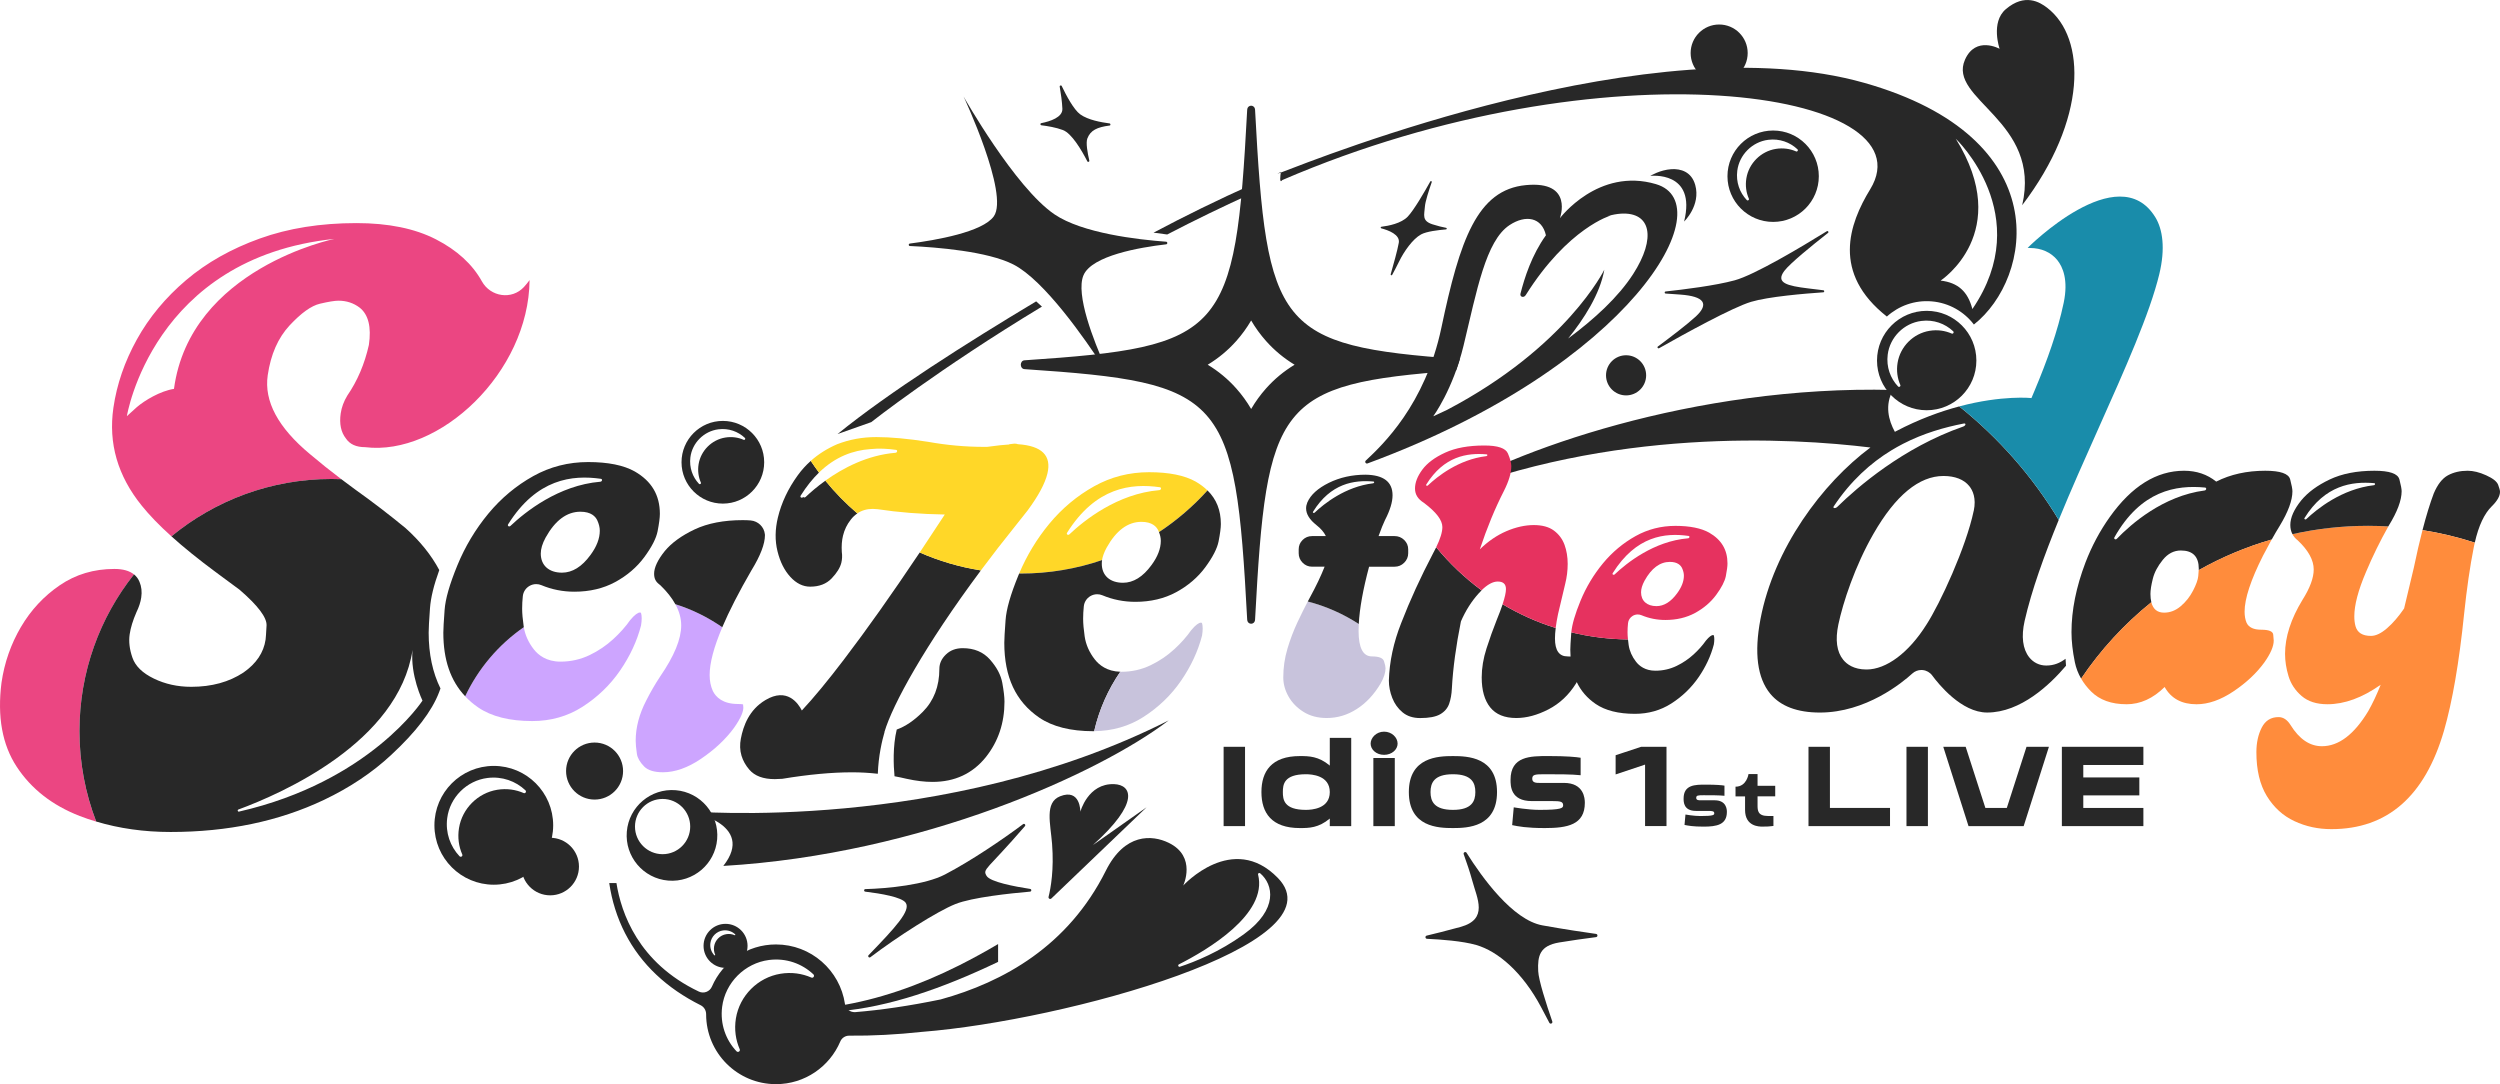 <svg width="505" height="219" viewBox="0 0 505 219" fill="none" xmlns="http://www.w3.org/2000/svg">
<g clip-path="url(#clip0_23_1891)">
<path d="M417.247 133.071C416.103 133.922 414.9 134.438 413.335 134.438C411.974 134.438 410.757 133.85 409.907 132.782C408.582 131.117 408.261 128.565 408.98 125.402C410.373 119.285 412.883 112.308 415.863 105.023C410.563 96.24 403.742 88.481 395.768 82.096C391.969 83.105 387.636 84.671 383.009 87.1C382.928 87.141 382.847 87.191 382.765 87.232C381.467 84.874 380.694 81.843 382.381 78.77C342.299 77.78 305.094 91.118 290.286 100.58C325.424 86.336 361.747 88.431 377.826 90.394C368.07 97.647 358.337 110.783 355.619 125.036C354.312 131.89 354.977 136.972 357.6 140.144C359.681 142.659 363.05 143.935 367.614 143.935C376.926 143.935 384.262 137.899 386.288 136.049C386.791 135.587 387.446 135.338 388.12 135.338C388.211 135.338 388.301 135.338 388.387 135.352C389.156 135.429 389.852 135.827 390.309 136.447C391.598 138.202 396.207 143.931 401.404 143.931C408.206 143.931 414.149 138.243 417.333 134.479L417.238 133.062L417.247 133.071ZM370.409 102.29C373.86 97.109 377.89 93.512 382.06 90.969C382.842 90.494 383.625 90.055 384.416 89.648C388.595 87.499 392.824 86.304 396.673 85.553C397.202 85.449 397.103 85.978 396.56 86.168C384.402 90.399 375.144 98.457 371.128 102.394C370.748 102.765 370.155 102.674 370.413 102.29H370.409ZM398.69 103.186C397.143 110.557 391.892 121.945 389.12 126.207C385.56 131.863 381.042 135.239 377.03 135.239C374.457 135.239 373.05 134.166 372.322 133.266C371.019 131.66 370.694 129.266 371.349 126.144C372.263 121.787 374.674 114.366 378.464 107.787C382.905 100.064 387.659 96.15 392.584 96.15C394.909 96.15 396.705 96.851 397.786 98.181C398.5 99.059 399.233 100.638 398.699 103.186H398.69Z" fill="#282828"/>
<path d="M146.016 85.024C141.403 85.024 137.667 88.766 137.667 93.376C137.667 97.987 141.407 101.729 146.016 101.729C150.625 101.729 154.365 97.987 154.365 93.376C154.365 88.766 150.625 85.024 146.016 85.024ZM150.213 88.843C149.101 88.354 147.83 88.164 146.495 88.385C143.764 88.833 141.566 91.032 141.118 93.765C140.901 95.1 141.091 96.372 141.579 97.485C141.683 97.725 141.371 97.919 141.19 97.729C139.906 96.367 139.2 94.453 139.458 92.381C139.824 89.458 142.194 87.091 145.116 86.72C147.187 86.458 149.101 87.168 150.462 88.453C150.652 88.634 150.462 88.947 150.218 88.843H150.213Z" fill="#282828"/>
<path d="M358.174 26.365C353.077 26.365 348.948 30.497 348.948 35.596C348.948 40.695 353.077 44.826 358.174 44.826C363.272 44.826 367.401 40.695 367.401 35.596C367.401 30.497 363.272 26.365 358.174 26.365ZM362.815 30.587C361.585 30.049 360.178 29.84 358.704 30.08C355.682 30.573 353.254 33.003 352.765 36.026C352.525 37.501 352.733 38.908 353.272 40.134C353.389 40.401 353.041 40.618 352.842 40.406C351.422 38.899 350.639 36.79 350.929 34.496C351.336 31.266 353.95 28.65 357.179 28.243C359.468 27.954 361.58 28.736 363.086 30.157C363.299 30.356 363.082 30.705 362.815 30.587Z" fill="#282828"/>
<path d="M111.14 180.857C114.35 180.857 116.952 178.254 116.952 175.042C116.952 171.831 114.35 169.228 111.14 169.228C107.93 169.228 105.328 171.831 105.328 175.042C105.328 178.254 107.93 180.857 111.14 180.857Z" fill="#282828"/>
<path d="M99.747 154.713C93.121 154.713 87.753 160.084 87.753 166.713C87.753 173.341 93.121 178.712 99.747 178.712C106.373 178.712 111.742 173.341 111.742 166.713C111.742 160.084 106.373 154.713 99.747 154.713ZM105.781 160.197C104.184 159.496 102.357 159.224 100.439 159.536C96.513 160.179 93.356 163.337 92.719 167.265C92.407 169.183 92.678 171.007 93.379 172.604C93.528 172.948 93.081 173.233 92.818 172.957C90.973 170.997 89.955 168.256 90.335 165.278C90.864 161.079 94.261 157.681 98.458 157.152C101.434 156.776 104.18 157.794 106.133 159.636C106.409 159.894 106.129 160.346 105.781 160.197Z" fill="#282828"/>
<path d="M146.559 186.617C144.103 186.617 142.117 188.608 142.117 191.064C142.117 193.521 144.107 195.512 146.559 195.512C149.01 195.512 151.005 193.521 151.005 191.064C151.005 188.608 149.015 186.617 146.559 186.617ZM148.391 188.911C147.884 188.689 147.305 188.603 146.699 188.703C145.455 188.906 144.456 189.906 144.252 191.15C144.153 191.757 144.239 192.336 144.46 192.843C144.51 192.951 144.365 193.042 144.284 192.956C143.7 192.336 143.379 191.467 143.497 190.522C143.664 189.191 144.741 188.114 146.07 187.947C147.011 187.829 147.884 188.151 148.504 188.734C148.59 188.816 148.504 188.96 148.391 188.911Z" fill="#282828"/>
<path d="M201.62 190.698C199.024 192.236 196.396 193.666 193.814 194.974C185.388 199.204 177.242 201.933 169.372 203.191L169.422 204.281C179.567 203.417 190.327 199.698 201.616 194.3V190.698H201.62Z" fill="#282828"/>
<path d="M403.928 9.864C403.928 9.864 399.102 7.167 396.931 12.049C393.349 20.108 412.453 24.384 408.482 41.451C421.648 24.166 421.481 7.665 413.516 1.561C412.037 0.425 409.02 -1.43 405.162 1.864C402.064 4.511 403.923 9.864 403.923 9.864H403.928Z" fill="#282828"/>
<path d="M231.611 163.07L220.747 170.717C230.404 162.061 228.567 158.523 225.058 158.396C219.752 158.202 218.233 163.962 218.233 163.962C218.233 163.962 218.282 159.202 214.139 160.849C210.964 162.111 212.204 166.378 212.52 170.477C212.923 175.662 212.258 179.373 211.81 181.164C211.729 181.499 212.131 181.73 212.38 181.49L231.611 163.07Z" fill="#282828"/>
<path d="M258.129 177.346C248.979 167.939 239.011 178.879 239.011 178.879C239.011 178.879 241.797 173.043 236.093 170.255C232.706 168.599 227.183 168.274 223.375 175.893C215.777 191.096 202.728 198.372 190.024 201.883C183.687 203.195 177.957 204.023 172.782 204.449C171.76 204.53 170.833 203.824 170.684 202.811C169.68 196.005 163.827 190.779 156.744 190.779C150.946 190.779 145.975 194.286 143.809 199.29C143.37 200.308 142.172 200.779 141.172 200.299C128.915 194.476 125.469 184.377 124.523 178.373H123.063C123.596 181.974 124.655 185.368 126.265 188.513C129.494 194.815 134.718 199.648 141.529 203.055C142.221 203.399 142.638 204.1 142.638 204.874V204.887C142.638 212.679 148.951 219 156.744 219C162.583 219 167.59 215.448 169.734 210.389C170.042 209.656 170.756 209.195 171.548 209.204C176.224 209.249 181.15 208.987 186.283 208.435C215.139 206.159 271.168 190.752 258.129 177.346ZM163.89 197.467C162.027 196.648 159.897 196.331 157.658 196.698C153.081 197.444 149.399 201.127 148.653 205.711C148.291 207.946 148.608 210.077 149.422 211.941C149.598 212.344 149.074 212.674 148.77 212.353C146.622 210.068 145.433 206.869 145.871 203.394C146.486 198.499 150.453 194.535 155.347 193.915C158.82 193.476 162.018 194.662 164.302 196.815C164.623 197.119 164.293 197.643 163.89 197.467ZM251.249 188.73C246.32 192.291 241.381 194.282 238.341 195.282C238.034 195.381 237.857 194.947 238.142 194.802C243.859 191.906 256.148 184.658 254.131 176.667C254.067 176.418 254.357 176.237 254.551 176.4C257.211 178.653 258.273 183.658 251.249 188.725V188.73Z" fill="#282828"/>
<path d="M210.354 25.302C210.109 25.27 210.091 24.922 210.336 24.877C212.14 24.515 214.669 23.696 214.601 21.977C214.542 20.515 214.284 18.782 214.062 17.511C214.017 17.262 214.361 17.149 214.47 17.379C215.361 19.248 216.894 22.153 218.214 23.103C219.807 24.248 222.443 24.705 224.126 24.931C224.361 24.963 224.384 25.325 224.148 25.356C221.598 25.691 220.29 26.32 219.653 27.949C219.304 28.836 219.68 30.858 220.042 32.438C220.101 32.686 219.757 32.813 219.639 32.587C218.49 30.347 216.5 26.94 214.7 26.266C213.321 25.745 211.611 25.46 210.349 25.307L210.354 25.302Z" fill="#282828"/>
<path d="M183.809 49.699C183.502 49.686 183.483 49.238 183.791 49.197C189.047 48.518 198.504 46.876 200.752 43.695C203.904 39.229 194.646 19.506 194.646 19.506C194.646 19.506 204.99 37.849 213.004 43.297C218.608 47.107 229.793 48.401 235.551 48.826C235.872 48.849 235.881 49.319 235.56 49.355C230.205 49.975 220.58 51.631 218.87 55.59C217.201 59.464 221.01 69.015 223.153 73.82C223.257 74.051 222.932 74.228 222.792 74.015C219.264 68.612 210.946 56.599 204.7 53.423C199.472 50.758 189.236 49.944 183.809 49.695V49.699Z" fill="#282828"/>
<path d="M235.772 47.369C241.308 44.496 247.116 41.663 253.122 38.958L253.027 37.22C249.576 38.768 246.148 40.369 242.755 42.03C239.481 43.632 236.234 45.292 233.013 46.998C233.9 47.129 234.818 47.251 235.768 47.365L235.772 47.369Z" fill="#282828"/>
<path d="M209.304 60.875C195.487 69.156 179.612 79.2 169.187 87.675L175.989 85.272C175.989 85.272 189.485 74.612 210.471 61.934C210.082 61.568 209.693 61.215 209.304 60.875Z" fill="#282828"/>
<path d="M279.02 46.12C278.848 46.075 278.866 45.826 279.042 45.803C280.485 45.627 283.063 45.129 284.366 43.754C285.619 42.433 287.686 38.872 288.92 36.659C289.015 36.487 289.278 36.605 289.214 36.79C288.631 38.46 287.898 40.731 287.83 41.736C287.717 43.419 287.156 44.591 289.35 45.31C290.377 45.645 291.358 45.876 292.113 46.021C292.299 46.057 292.285 46.324 292.095 46.342C290.544 46.469 288.151 46.749 287.052 47.355C285.352 48.288 283.601 50.803 282.615 52.83C282.127 53.83 281.611 54.799 281.218 55.523C281.123 55.694 280.865 55.59 280.919 55.4C281.44 53.59 282.317 50.437 282.557 49.043C282.842 47.383 280.449 46.5 279.02 46.125V46.12Z" fill="#282828"/>
<path d="M335.121 70.341C334.895 70.468 334.687 70.146 334.895 69.993C337.419 68.119 340.906 65.463 342.566 63.92C345.325 61.35 344.212 59.862 339.472 59.509C338.224 59.414 337.238 59.346 336.456 59.296C336.202 59.278 336.193 58.907 336.447 58.88C340.069 58.486 346.478 57.694 350.4 56.627C354.42 55.536 363.814 49.925 369.025 46.704C369.251 46.564 369.472 46.88 369.264 47.043C366.049 49.568 361.557 53.219 360.427 54.731C358.618 57.147 361.006 57.74 365.266 58.26C366.555 58.418 367.55 58.536 368.315 58.631C368.568 58.663 368.559 59.029 368.306 59.047C364.57 59.305 357.225 59.916 353.719 60.97C349.961 62.102 340.354 67.386 335.126 70.346L335.121 70.341Z" fill="#282828"/>
<path d="M296.252 172.269C296.044 171.934 295.533 172.187 295.668 172.558C296.27 174.228 296.944 176.21 297.392 177.87C298.373 181.522 300.716 185.685 294.99 187.25C292.127 188.033 289.802 188.612 288.197 188.992C287.826 189.078 287.876 189.621 288.256 189.639C291.019 189.766 295.406 190.083 298.197 190.888C302.53 192.132 307.573 196.363 311.349 203.535L312.964 206.598C313.154 206.955 313.697 206.724 313.565 206.34C312.331 202.77 310.807 198.023 310.716 196.173C310.567 193.046 311.051 191.046 314.936 190.381C317.224 189.992 320.277 189.576 322.399 189.3C322.779 189.25 322.779 188.703 322.399 188.648C320.024 188.318 316.153 187.743 311.598 186.929C305.528 185.848 299.305 177.147 296.252 172.273V172.269Z" fill="#282828"/>
<path d="M174.781 180.115C174.465 180.074 174.483 179.608 174.804 179.599C179.354 179.477 186.916 178.721 190.887 176.644C196.184 173.875 202.507 169.59 206.663 166.477C206.93 166.278 207.251 166.631 207.034 166.885C199.291 175.852 198.422 175.477 199.295 176.938C200.019 178.146 204.972 179.083 208.088 179.563C208.413 179.612 208.395 180.083 208.07 180.11C204.058 180.459 196.401 181.264 193.018 182.608C189.331 184.069 181.29 189.2 175.822 193.354C175.55 193.562 175.22 193.187 175.46 192.938C180.901 187.318 184.035 183.906 182.945 182.354C182.14 181.21 177.898 180.49 174.786 180.115H174.781Z" fill="#282828"/>
<path d="M120.105 161.514C123.284 161.514 125.862 158.935 125.862 155.754C125.862 152.573 123.284 149.994 120.105 149.994C116.925 149.994 114.347 152.573 114.347 155.754C114.347 158.935 116.925 161.514 120.105 161.514Z" fill="#282828"/>
<path d="M146.111 174.916C152.877 166.319 139.15 163.867 139.15 163.867C139.15 163.867 190.842 168.409 236.071 145.523C222.1 156.179 186.134 172.572 146.111 174.916Z" fill="#282828"/>
<path d="M347.27 16.479C350.452 16.479 353.032 13.898 353.032 10.714C353.032 7.531 350.452 4.95 347.27 4.95C344.087 4.95 341.508 7.531 341.508 10.714C341.508 13.898 344.087 16.479 347.27 16.479Z" fill="#282828"/>
<path d="M328.468 79.87C330.706 79.87 332.521 78.055 332.521 75.816C332.521 73.577 330.706 71.762 328.468 71.762C326.23 71.762 324.416 73.577 324.416 75.816C324.416 78.055 326.23 79.87 328.468 79.87Z" fill="#282828"/>
<path d="M389.192 62.789C383.652 62.789 379.156 67.282 379.156 72.83C379.156 78.377 383.647 82.87 389.192 82.87C394.737 82.87 399.228 78.377 399.228 72.83C399.228 67.282 394.737 62.789 389.192 62.789ZM394.24 67.377C392.901 66.789 391.372 66.563 389.771 66.825C386.487 67.359 383.846 70.006 383.312 73.291C383.05 74.893 383.276 76.422 383.864 77.761C383.991 78.051 383.615 78.286 383.398 78.056C381.856 76.418 381.006 74.124 381.318 71.63C381.761 68.119 384.601 65.273 388.116 64.83C390.608 64.513 392.901 65.368 394.538 66.911C394.769 67.128 394.534 67.504 394.244 67.377H394.24Z" fill="#282828"/>
<path d="M333.362 35.532C333.362 35.532 342.751 34.41 340.191 44.749C340.191 44.749 343.588 41.496 342.439 37.374C341.684 34.668 339.49 34.057 337.6 34.175C335.32 34.32 333.362 35.528 333.362 35.528V35.532Z" fill="#282828"/>
<path d="M136.504 159.622C131.466 159.202 127.038 162.948 126.618 167.989C126.197 173.029 129.942 177.459 134.98 177.88C140.019 178.3 144.447 174.554 144.867 169.513C145.288 164.473 141.543 160.043 136.504 159.622ZM133.845 172.545C130.765 172.545 128.268 170.047 128.268 166.966C128.268 163.885 130.765 161.387 133.845 161.387C136.925 161.387 139.422 163.885 139.422 166.966C139.422 170.047 136.925 172.545 133.845 172.545Z" fill="#282828"/>
<path d="M258.726 34.858C258.739 34.777 258.748 34.722 258.748 34.722C257.762 35.198 257.808 35.207 258.726 34.858Z" fill="#282828"/>
<path d="M376.564 16.732C334.126 4.724 266.338 31.985 258.726 34.858C258.644 35.383 258.382 37.225 259.029 36.37C323.896 8.407 390.015 18.23 377.785 38.225C373.471 45.279 370.011 55.179 381.146 63.943C383.52 61.789 386.745 60.59 390.192 60.875C393.706 61.169 396.741 62.952 398.726 65.554C410.581 56.228 415.778 27.827 376.564 16.732ZM398.419 62.432L398.41 62.387C397.496 58.907 395.542 57.093 392.005 56.681C392.005 56.681 406.872 46.953 395.058 28.017C395.058 28.017 411.372 43.446 398.419 62.432Z" fill="#282828"/>
<path d="M334.524 37.198C322.842 33.741 315.099 44.084 315.099 44.084C315.099 44.084 317.962 36.465 308.228 37.392C298.369 38.329 294.891 48.469 291.155 66.219C287.876 81.802 279.232 89.906 275.89 93.037C275.614 93.295 275.895 93.743 276.247 93.612C329.708 73.888 348.088 41.215 334.524 37.202V37.198ZM329.879 55.387C326.908 60.002 322.073 64.436 316.763 68.382C319.893 64.5 323.208 59.414 324.072 54.482C324.072 54.482 316.465 70.115 292.294 82.802C290.549 83.635 289.513 84.092 289.513 84.092C289.513 84.092 293.484 78.712 295.632 69.839C298.323 58.708 300.11 48.65 304.931 45.469C308.197 43.315 311.467 43.894 312.276 47.528C309.409 51.509 307.939 56.156 307.138 59.314C306.967 59.989 307.808 60.233 308.192 59.617C316.777 45.962 325.406 43.519 325.406 43.519L324.719 43.663C325.687 43.378 326.609 43.206 327.469 43.157C333.452 42.817 334.624 48.016 329.884 55.382L329.879 55.387Z" fill="#282828"/>
<path d="M294.891 72.531C257.975 69.87 255.867 66.233 253.524 22.189C253.493 21.628 253.113 21.348 252.728 21.348C252.344 21.348 251.964 21.628 251.932 22.189C249.513 67.626 247.351 70.061 206.953 72.78C205.953 72.848 205.953 74.499 206.953 74.567C247.351 77.286 249.517 79.721 251.932 125.158C251.964 125.719 252.344 125.999 252.728 125.999C253.113 125.999 253.493 125.719 253.524 125.158C255.854 81.431 257.948 77.531 294.113 74.875C294.379 74.133 294.642 73.35 294.891 72.526V72.531ZM255.736 78.472C254.601 79.748 253.606 81.123 252.733 82.612C251.86 81.123 250.865 79.748 249.73 78.472C248.029 76.558 246.111 74.983 243.959 73.676C246.111 72.368 248.029 70.793 249.73 68.879C250.865 67.603 251.86 66.228 252.733 64.739C253.606 66.228 254.601 67.603 255.736 68.879C257.437 70.793 259.354 72.368 261.507 73.676C259.354 74.983 257.437 76.558 255.736 78.472Z" fill="#282828"/>
<path d="M251.498 166.875H247.17V150.853H251.498V166.875Z" fill="#282828"/>
<path d="M272.946 166.875H268.617V165.346C266.351 167.246 264.415 167.269 262.57 167.269C256.849 167.269 254.809 164.188 254.809 159.998C254.809 155.808 256.849 152.727 262.57 152.727C264.411 152.727 266.351 152.749 268.617 154.65V149.053H272.946V166.875ZM263.791 156.396C259.314 156.396 259.137 158.518 259.137 159.998C259.137 161.477 259.309 163.595 263.791 163.595C264.958 163.595 268.617 163.373 268.617 159.998C268.617 156.622 264.958 156.396 263.791 156.396Z" fill="#282828"/>
<path d="M282.317 150.211C282.317 151.392 281.173 152.478 279.581 152.478C277.989 152.478 276.867 151.392 276.867 150.211C276.867 149.03 278.011 147.795 279.581 147.795C281.15 147.795 282.317 148.976 282.317 150.211ZM281.747 166.875H277.419V153.12H281.747V166.875Z" fill="#282828"/>
<path d="M293.493 167.269C290.53 167.269 284.587 167.07 284.587 159.998C284.587 152.926 290.535 152.727 293.493 152.727C296.451 152.727 302.398 152.921 302.398 159.998C302.398 167.074 296.451 167.269 293.493 167.269ZM293.493 156.396C289.662 156.396 288.966 158.17 288.966 159.998C288.966 161.826 289.662 163.595 293.493 163.595C297.324 163.595 298.02 161.821 298.02 159.998C298.02 158.174 297.324 156.396 293.493 156.396Z" fill="#282828"/>
<path d="M319.287 156.595C317.568 156.396 314.511 156.396 312.123 156.396C310.033 156.396 309.513 156.446 309.513 157.333C309.513 158.147 310.408 158.147 310.956 158.147H315.908C319.988 158.147 320.137 161.328 320.137 162.165C320.137 166.627 316.605 167.269 312.05 167.269C308.369 167.269 306.65 166.925 305.456 166.676L305.777 163.079C305.777 163.079 308.64 163.595 311.001 163.595C315.429 163.595 315.754 163.224 315.754 162.681C315.754 161.916 315.207 161.817 313.538 161.817H309.409C305.13 161.817 305.13 158.713 305.13 157.527C305.13 152.722 309.16 152.722 312.742 152.722C316.523 152.722 318.441 152.917 319.287 153.066V156.591V156.595Z" fill="#282828"/>
<path d="M348.342 160.749C347.342 160.636 345.556 160.636 344.163 160.636C342.946 160.636 342.638 160.663 342.638 161.183C342.638 161.658 343.158 161.658 343.48 161.658H346.365C348.744 161.658 348.83 163.514 348.83 164.002C348.83 166.604 346.772 166.98 344.117 166.98C341.969 166.98 340.969 166.776 340.273 166.636L340.463 164.536C340.463 164.536 342.132 164.839 343.511 164.839C346.094 164.839 346.279 164.622 346.279 164.305C346.279 163.862 345.963 163.803 344.99 163.803H342.584C340.087 163.803 340.087 161.993 340.087 161.301C340.087 158.496 342.439 158.496 344.524 158.496C346.727 158.496 347.849 158.609 348.342 158.699V160.754V160.749Z" fill="#282828"/>
<path d="M358.595 158.722V160.862H355.026V162.645C355.026 163.708 355.054 164.83 357.143 164.83H358.233V166.844C357.333 166.957 356.985 166.975 356.012 166.975C355.375 166.975 352.503 166.975 352.503 163.613V160.867H350.576V158.912C352.851 158.912 353.199 156.356 353.199 156.356H355.026V158.726H358.595V158.722Z" fill="#282828"/>
<path d="M369.644 163.201H381.784V166.875H365.316V150.853H369.644V163.206V163.201Z" fill="#282828"/>
<path d="M389.436 166.875H385.108V150.853H389.436V166.875Z" fill="#282828"/>
<path d="M397.641 166.875L392.539 150.853H397.066L401.047 163.206H405.375L409.355 150.853H413.882L408.781 166.875H397.636H397.641Z" fill="#282828"/>
<path d="M432.964 163.201V166.875H416.497V150.853H432.964V154.528H420.825V157.043H432.146V160.668H420.825V163.206H432.964V163.201Z" fill="#282828"/>
<path d="M331.53 150.849C329.698 151.446 328.039 151.998 326.356 152.555V156.437L332.304 154.446V166.871H336.632V150.849H331.53Z" fill="#282828"/>
<path d="M68.951 96.801C66.721 95.109 64.605 93.421 62.61 91.729C56.16 86.358 53.316 81.046 54.08 75.798C54.69 71.594 56.169 68.242 58.503 65.73C60.842 63.224 62.877 61.762 64.609 61.355C66.341 60.948 67.594 60.74 68.372 60.74C69.987 60.74 71.412 61.206 72.651 62.142C74.419 63.545 75.043 66.052 74.514 69.671C73.655 73.522 72.198 76.938 70.154 79.911C69.444 81.083 69.005 82.277 68.824 83.499C68.517 85.603 68.87 87.295 69.878 88.576C70.665 89.743 71.954 90.327 73.745 90.327C88.748 92.182 106.798 75.277 106.975 56.581C106.595 57.102 106.219 57.559 105.849 57.961C103.406 60.631 99.091 59.989 97.337 56.826C97.332 56.817 97.327 56.808 97.318 56.794C95.401 53.351 92.312 50.532 88.06 48.346C83.804 46.161 78.454 45.066 71.999 45.066C64.767 45.066 58.268 46.102 52.497 48.175C46.726 50.247 41.76 53.048 37.599 56.577C33.438 60.111 30.122 64.106 27.648 68.572C25.174 73.038 23.596 77.63 22.908 82.359C21.863 89.539 23.772 96.132 28.634 102.145C30.168 104.059 32.167 106.127 34.627 108.344C43.419 101.104 54.677 96.761 66.952 96.761C67.621 96.761 68.286 96.779 68.947 96.801H68.951ZM35.143 78.553C32.388 78.979 29.213 80.883 27.626 82.254L25.627 84.064C25.627 84.064 30.801 52.07 67.562 48.256C67.562 48.256 38.426 54.192 35.143 78.553Z" fill="#EB4682"/>
<path d="M27.074 116.04C26.165 115.303 24.849 114.927 23.103 114.927C18.978 114.927 15.305 116.022 12.09 118.212C8.874 120.402 6.251 123.217 4.224 126.66C2.203 130.108 0.896 133.841 0.308 137.868C-0.574 144.754 0.448 150.428 3.383 154.894C6.318 159.36 10.556 162.672 16.101 164.83C17.187 165.256 18.304 165.622 19.435 165.966C17.25 160.292 16.052 154.129 16.052 147.682C16.052 135.723 20.172 124.732 27.069 116.04H27.074Z" fill="#EB4682"/>
<path d="M86.59 127.8C86.59 126.94 86.676 125.33 86.857 122.873C87.011 120.733 87.621 118.23 88.734 115.154C87.133 112.145 84.871 109.326 81.945 106.697C78.689 104.014 75.301 101.412 71.782 98.905C70.814 98.204 69.874 97.503 68.947 96.797C68.286 96.77 67.621 96.756 66.952 96.756C54.677 96.756 43.419 101.104 34.627 108.339C37.119 110.584 40.091 112.982 43.537 115.538L48.395 119.126C52.108 122.334 53.926 124.746 53.845 126.348C53.759 127.954 53.695 128.904 53.65 129.194C53.266 131.818 51.778 134.04 49.186 135.845C46.273 137.773 42.759 138.736 38.634 138.736C35.884 138.736 33.365 138.184 31.077 137.071C28.788 135.963 27.35 134.56 26.757 132.868C26.165 131.176 25.979 129.601 26.192 128.139C26.386 126.8 26.843 125.312 27.558 123.674C28.069 122.624 28.395 121.633 28.53 120.696C28.702 119.529 28.58 118.479 28.182 117.543C27.938 116.927 27.562 116.43 27.069 116.027C20.172 124.714 16.052 135.709 16.052 147.668C16.052 154.111 17.25 160.274 19.435 165.952C24.071 167.346 29.073 168.061 34.455 168.061C45.988 168.061 56.314 165.903 65.432 161.582C70.697 159.07 75.233 156.039 79.041 152.478C84.017 147.867 87.228 143.664 88.68 139.872C88.784 139.596 88.879 139.334 88.978 139.071C87.395 135.872 86.59 132.108 86.59 127.8ZM48.286 163.948C48.015 164.011 47.897 163.618 48.155 163.523C56.993 160.265 80.471 149.939 83.334 131.289C82.836 136.393 85.342 141.524 85.342 141.524C85.342 141.524 74.727 157.894 48.286 163.943V163.948Z" fill="#282828"/>
<path d="M96.608 142.913C99.277 144.732 102.945 145.655 107.517 145.655C111.258 145.655 114.659 144.691 117.626 142.795C120.683 140.84 123.252 138.37 125.256 135.451C127.255 132.542 128.68 129.483 129.489 126.352C129.58 125.805 129.621 125.334 129.621 124.918C129.621 124.067 129.449 123.773 129.458 123.76C129.431 123.751 129.354 123.732 129.223 123.732C128.888 123.732 128.205 124.144 127.278 125.284C126.36 126.592 125.215 127.882 123.872 129.108C122.47 130.393 120.873 131.474 119.128 132.316C117.3 133.198 115.31 133.651 113.216 133.651C110.367 133.651 108.716 132.298 107.83 131.167C106.744 129.777 106.07 128.266 105.808 126.678C100.724 130.198 96.613 135.013 93.953 140.65C94.736 141.478 95.613 142.234 96.604 142.908L96.608 142.913Z" fill="#CDA5FF"/>
<path d="M133.343 136.669C132.334 138.189 131.394 139.813 130.534 141.519C129.123 144.243 128.409 146.967 128.409 149.623C128.409 150.265 128.49 151.161 128.653 152.279C128.77 153.093 129.259 153.948 130.105 154.817C130.869 155.6 132.153 155.998 133.926 155.998C136.342 155.998 138.911 155.093 141.556 153.31C144.338 151.437 146.604 149.311 148.277 147.017C149.829 144.831 150.154 143.591 150.154 142.944C150.154 142.845 150.141 142.673 150.1 142.284C149.888 142.243 149.557 142.207 149.082 142.207C145.98 142.207 144.623 140.813 144.026 139.641C144.008 139.601 143.985 139.564 143.972 139.524C143.556 138.601 143.348 137.537 143.348 136.356C143.348 133.931 144.193 130.732 145.903 126.701C143.022 124.701 139.838 123.117 136.423 122.045C137.205 123.475 137.603 124.904 137.603 126.321C137.603 129.108 136.201 132.501 133.343 136.664V136.669Z" fill="#CDA5FF"/>
<path d="M151.819 115.167C153.61 112.24 154.519 109.864 154.519 108.1C154.519 108.068 154.519 108.014 154.505 107.919C154.352 106.425 153.135 105.263 151.642 105.131C151.195 105.091 150.666 105.068 150.046 105.068C146.224 105.068 142.95 105.697 140.317 106.941C137.685 108.186 135.65 109.661 134.288 111.312C132.877 113.059 132.131 114.642 132.131 115.882C132.131 116.828 132.429 117.466 133.126 118.004C133.212 118.068 133.348 118.181 133.424 118.253C134.727 119.511 135.722 120.778 136.419 122.045C139.833 123.117 143.022 124.705 145.898 126.701C147.291 123.425 149.254 119.592 151.814 115.167H151.819Z" fill="#282828"/>
<path d="M105.812 126.678C105.803 126.619 105.79 126.56 105.781 126.502C105.577 125.085 105.473 123.891 105.473 122.954C105.473 122.135 105.518 121.285 105.609 120.425C105.699 119.57 106.188 118.805 106.93 118.371C107.355 118.117 107.834 117.991 108.313 117.991C108.671 117.991 109.028 118.058 109.367 118.203C111.457 119.081 113.696 119.524 116.016 119.524C119.105 119.524 121.882 118.868 124.261 117.579C126.672 116.271 128.653 114.574 130.154 112.534C131.656 110.493 132.556 108.738 132.832 107.321C133.139 105.751 133.293 104.566 133.293 103.806C133.293 100.009 131.629 97.2 128.223 95.236C125.984 93.974 122.818 93.335 118.811 93.335C114.804 93.335 111.113 94.286 107.735 96.163C104.284 98.082 101.226 100.634 98.648 103.751C96.043 106.905 93.931 110.425 92.384 114.212C90.81 118.054 89.969 120.99 89.811 123.203C89.639 125.524 89.553 127.072 89.553 127.8C89.553 133.28 91.004 137.515 93.967 140.65C96.626 135.013 100.742 130.194 105.821 126.678H105.812ZM119.272 112.113C117.549 114.479 115.613 115.678 113.519 115.678C110.878 115.678 109.236 114.203 109.236 111.832C109.236 110.873 109.548 109.824 110.209 108.597C112.131 105.127 114.496 103.367 117.246 103.367C119.413 103.367 120.304 104.335 120.67 105.15C120.991 105.864 121.158 106.557 121.158 107.213C121.158 108.774 120.521 110.43 119.272 112.113ZM102.637 105.914C108.413 96.706 115.586 95.892 121.385 96.72C121.746 96.77 121.647 97.276 121.271 97.308C112.814 98.01 106.07 103.435 103.117 106.231C102.841 106.493 102.443 106.231 102.642 105.914H102.637Z" fill="#282828"/>
<path d="M170.498 133.198C167.201 137.528 164.361 140.967 161.973 143.519C161.235 142.062 158.992 138.8 154.623 141.41C151.321 143.379 150.15 146.596 149.648 149.229C149.431 150.369 149.449 151.555 149.788 152.668C150.096 153.672 150.616 154.6 151.348 155.451C152.439 156.74 154.162 157.383 156.509 157.383L158.02 157.319C163.307 156.446 168.006 156.007 172.122 156.007C173.859 156.007 175.591 156.107 177.319 156.301C177.445 152.663 178.178 149.596 178.676 147.881C178.667 147.881 178.662 147.881 178.653 147.881C180.277 142.329 186.853 130.37 198.133 115.226C193.809 114.538 189.671 113.308 185.781 111.606C180.15 120.022 175.053 127.226 170.494 133.198H170.498Z" fill="#282828"/>
<path d="M166.722 97.1C165.044 98.304 163.691 99.485 162.733 100.39C162.565 100.548 162.357 100.512 162.258 100.39C162.244 100.403 162.226 100.417 162.212 100.43C161.936 100.693 161.538 100.43 161.737 100.114C162.918 98.227 164.162 96.697 165.437 95.458C164.863 94.688 164.311 93.901 163.777 93.1C162.814 93.96 161.946 94.915 161.181 95.964C159.205 98.684 157.852 101.543 157.133 104.539C156.554 106.937 156.527 109.204 157.052 111.344C157.576 113.484 158.44 115.212 159.648 116.529C160.856 117.85 162.194 118.506 163.66 118.506C165.491 118.506 166.939 117.945 168.002 116.828C169.065 115.71 169.716 114.651 169.956 113.651C170.118 112.973 170.15 112.253 170.046 111.493C169.969 110.294 170.046 109.195 170.29 108.195C170.58 106.996 171.104 105.919 171.864 104.959C172.258 104.453 172.701 104.041 173.185 103.711C170.837 101.706 168.671 99.494 166.722 97.1Z" fill="#282828"/>
<path d="M199.983 133.239C198.617 131.7 196.781 130.931 194.474 130.931C193.09 130.931 191.955 131.357 191.073 132.212C190.191 133.062 189.752 134.031 189.752 135.112C189.752 138.646 188.639 141.537 186.414 143.781C184.664 145.541 182.904 146.736 181.141 147.365C180.317 150.786 180.489 154.627 180.693 156.803C181.511 156.953 182.326 157.125 183.14 157.319C185.03 157.736 186.772 157.944 188.364 157.944C192.855 157.944 196.441 156.279 199.128 152.953C201.647 149.79 202.905 146.048 202.905 141.723C202.905 140.809 202.755 139.546 202.466 137.949C202.172 136.347 201.344 134.777 199.978 133.239H199.983Z" fill="#282828"/>
<path d="M207.59 103.1C209.766 100.145 211.095 97.666 211.575 95.666C212.452 92.028 210.467 90.051 205.618 89.729C205.433 89.652 205.198 89.612 204.913 89.612L203.909 89.729L203.832 89.788C202.927 89.829 201.444 89.987 199.386 90.268H198.775C195.03 90.268 191.267 89.928 187.482 89.25C183.402 88.612 179.919 88.29 177.029 88.29C174.139 88.29 171.624 88.77 169.114 89.729C167.079 90.612 165.301 91.738 163.773 93.1C164.306 93.901 164.858 94.688 165.433 95.458C168.789 92.195 172.389 90.969 175.795 90.72C177.599 90.535 179.354 90.639 181 90.874C181.362 90.924 181.263 91.431 180.887 91.462C175.166 91.937 170.227 94.575 166.717 97.096C168.666 99.489 170.833 101.706 173.18 103.706C174.067 103.104 175.103 102.797 176.288 102.797L177.251 102.855C181.453 103.493 185.985 103.855 190.847 103.932C189.114 106.593 187.427 109.149 185.786 111.602C189.675 113.303 193.814 114.538 198.137 115.221C200.349 112.253 202.742 109.158 205.315 105.968L207.595 103.091L207.59 103.1Z" fill="#FFD728"/>
<path d="M241.534 97.286C239.296 96.023 236.13 95.385 232.122 95.385C228.115 95.385 224.424 96.335 221.046 98.213C217.595 100.132 214.537 102.684 211.959 105.801C209.445 108.842 207.4 112.226 205.867 115.859C205.962 115.859 206.057 115.859 206.157 115.859C211.919 115.859 217.45 114.9 222.615 113.136C222.733 112.38 223.036 111.561 223.529 110.642C225.451 107.172 227.816 105.412 230.566 105.412C232.733 105.412 233.624 106.38 233.99 107.195C234.035 107.294 234.072 107.394 234.108 107.489C237.722 105.104 241.014 102.272 243.909 99.068C243.244 98.412 242.452 97.82 241.534 97.286ZM234.18 99.01C225.722 99.711 218.979 105.136 216.025 107.932C215.75 108.195 215.351 107.932 215.55 107.615C221.326 98.408 228.499 97.593 234.298 98.421C234.66 98.471 234.56 98.978 234.185 99.01H234.18Z" fill="#FFD728"/>
<path d="M221.154 133.212C220.028 131.773 219.341 130.203 219.101 128.547C218.897 127.13 218.793 125.936 218.793 124.999C218.793 124.18 218.839 123.33 218.929 122.47C219.02 121.615 219.508 120.85 220.25 120.416C220.675 120.162 221.154 120.036 221.634 120.036C221.991 120.036 222.348 120.104 222.688 120.248C224.777 121.126 227.016 121.57 229.336 121.57C232.425 121.57 235.202 120.914 237.581 119.624C239.992 118.316 241.973 116.62 243.475 114.579C244.976 112.538 245.876 110.783 246.152 109.367C246.46 107.796 246.614 106.611 246.614 105.851C246.614 103.077 245.722 100.837 243.918 99.064C241.028 102.267 237.735 105.1 234.117 107.484C234.357 108.095 234.483 108.688 234.483 109.253C234.483 110.814 233.845 112.47 232.597 114.154C230.874 116.52 228.938 117.719 226.844 117.719C224.203 117.719 222.561 116.244 222.561 113.873C222.561 113.633 222.579 113.389 222.62 113.136C217.459 114.9 211.923 115.859 206.161 115.859C206.066 115.859 205.971 115.859 205.872 115.859C205.813 115.995 205.754 116.126 205.7 116.262C204.126 120.104 203.285 123.04 203.126 125.253C202.954 127.574 202.868 129.121 202.868 129.85C202.868 136.773 205.18 141.718 209.933 144.962C212.602 146.781 216.27 147.704 220.842 147.704C220.901 147.704 220.96 147.7 221.023 147.7C222.032 143.333 223.841 139.275 226.301 135.696C223.601 135.619 222.014 134.316 221.159 133.216L221.154 133.212Z" fill="#282828"/>
<path d="M238.576 137.501C240.575 134.592 242 131.533 242.81 128.402C242.9 127.854 242.941 127.384 242.941 126.968C242.941 126.117 242.769 125.823 242.778 125.809C242.751 125.8 242.674 125.782 242.543 125.782C242.208 125.782 241.525 126.194 240.598 127.334C239.68 128.642 238.536 129.931 237.192 131.157C235.79 132.442 234.194 133.524 232.448 134.365C230.621 135.248 228.631 135.7 226.536 135.7C226.455 135.7 226.378 135.696 226.297 135.691C223.836 139.27 222.023 143.329 221.019 147.695C224.687 147.664 228.029 146.709 230.946 144.845C234.004 142.89 236.573 140.42 238.576 137.501Z" fill="#C8C3DC"/>
<path d="M260.055 131.076C259.499 132.945 259.223 134.868 259.223 136.845C259.223 138.162 259.576 139.447 260.282 140.696C260.987 141.944 262 142.981 263.316 143.804C264.633 144.628 266.193 145.039 267.993 145.039C270.155 145.039 272.177 144.437 274.063 143.225C275.949 142.017 277.554 140.302 278.884 138.076C279.549 136.895 279.879 135.863 279.879 134.985C279.879 134.682 279.775 134.207 279.567 133.565C279.359 132.918 278.549 132.596 277.134 132.596C275.334 132.596 274.434 130.881 274.434 127.447C274.434 126.999 274.447 126.524 274.474 126.04C271.345 124.013 267.88 122.461 264.171 121.502C263.47 122.837 262.783 124.217 262.109 125.655C261.29 127.397 260.607 129.207 260.051 131.072L260.055 131.076Z" fill="#C8C3DC"/>
<path d="M283.647 109.072C283.108 108.552 282.462 108.29 281.711 108.29H278.468C278.993 106.833 279.422 105.765 279.757 105.077C280.784 103.1 281.295 101.426 281.295 100.05C281.295 97.331 279.481 95.942 275.849 95.888C273.131 95.888 270.657 96.439 268.427 97.534C266.197 98.634 264.75 99.951 264.081 101.489C263.913 101.901 263.832 102.299 263.832 102.684C263.832 103.837 264.524 104.964 265.913 106.064C266.799 106.751 267.437 107.493 267.826 108.29H265.04C264.289 108.29 263.651 108.552 263.126 109.072C262.602 109.593 262.335 110.226 262.335 110.968V111.751C262.335 112.493 262.597 113.131 263.126 113.665C263.651 114.199 264.289 114.47 265.04 114.47H267.572C266.826 116.366 265.84 118.425 264.624 120.651C264.47 120.932 264.32 121.221 264.171 121.506C267.88 122.461 271.344 124.018 274.474 126.045C274.637 122.918 275.329 119.063 276.555 114.475H281.711C282.462 114.475 283.104 114.208 283.647 113.67C284.185 113.136 284.456 112.493 284.456 111.756V110.973C284.456 110.231 284.185 109.602 283.647 109.077V109.072ZM277.369 97.629C271.761 98.295 267.437 101.774 265.56 103.552C265.383 103.72 265.112 103.57 265.234 103.371C268.794 97.62 273.543 96.928 277.428 97.267C277.672 97.29 277.622 97.598 277.369 97.629Z" fill="#282828"/>
<path d="M317.387 127.904C317.265 129.587 317.202 130.709 317.202 131.239C317.202 131.714 317.22 132.175 317.252 132.623C317.062 132.61 316.858 132.596 316.636 132.596C314.945 132.596 314.104 131.388 314.104 128.972C314.104 128.357 314.153 127.651 314.253 126.859C310.467 125.674 306.876 124.058 303.529 122.067C303.231 122.972 302.837 124.017 302.34 125.221C301.616 127.035 300.933 128.949 300.282 130.967C299.63 132.985 299.305 134.945 299.305 136.84C299.305 139.451 299.879 141.469 301.028 142.895C302.177 144.324 303.932 145.039 306.288 145.039C308.369 145.039 310.535 144.456 312.797 143.288C315.053 142.121 316.903 140.383 318.346 138.076C318.405 137.976 318.455 137.881 318.504 137.782C319.355 139.573 320.626 141.039 322.331 142.202C324.266 143.523 326.93 144.193 330.25 144.193C332.964 144.193 335.433 143.496 337.586 142.121C339.807 140.705 341.67 138.908 343.122 136.791C344.574 134.678 345.605 132.456 346.193 130.185C346.257 129.786 346.288 129.447 346.288 129.144C346.288 128.529 346.162 128.311 346.171 128.307C346.153 128.298 346.094 128.284 345.999 128.284C345.759 128.284 345.262 128.583 344.588 129.411C343.923 130.361 343.091 131.293 342.118 132.185C341.101 133.117 339.938 133.904 338.676 134.515C337.347 135.157 335.904 135.483 334.389 135.483C332.322 135.483 331.123 134.501 330.481 133.678C329.667 132.632 329.165 131.492 328.988 130.293C328.93 129.891 328.884 129.52 328.853 129.167C324.913 129.121 321.082 128.624 317.41 127.732C317.405 127.787 317.396 127.845 317.392 127.9L317.387 127.904Z" fill="#282828"/>
<path d="M290.114 110.552C289.924 110.937 289.721 111.335 289.49 111.756C286.971 116.561 284.818 121.257 283.045 125.845C281.494 129.773 280.662 133.646 280.553 137.465C280.553 138.646 280.784 139.822 281.241 140.99C281.697 142.157 282.389 143.125 283.321 143.895C284.248 144.664 285.433 145.048 286.876 145.048C288.676 145.048 290.019 144.795 290.91 144.284C291.797 143.777 292.398 143.076 292.72 142.184C293.036 141.293 293.226 140.243 293.28 139.035C293.502 134.972 294.113 130.465 295.108 125.52C296.048 123.352 297.242 121.47 298.681 119.877C298.884 119.656 299.079 119.452 299.278 119.258C295.877 116.746 292.801 113.823 290.119 110.557L290.114 110.552Z" fill="#282828"/>
<path d="M328.857 125.891C328.921 125.271 329.278 124.714 329.816 124.398C330.124 124.217 330.472 124.122 330.82 124.122C331.078 124.122 331.34 124.171 331.584 124.275C333.1 124.913 334.723 125.235 336.41 125.235C338.654 125.235 340.666 124.76 342.394 123.823C344.144 122.873 345.583 121.642 346.673 120.162C347.763 118.683 348.414 117.407 348.618 116.38C348.839 115.24 348.952 114.38 348.952 113.828C348.952 111.072 347.745 109.036 345.271 107.606C343.647 106.692 341.349 106.226 338.441 106.226C335.533 106.226 332.851 106.919 330.4 108.281C327.894 109.674 325.678 111.525 323.805 113.787C321.915 116.077 320.381 118.629 319.255 121.38C318.152 124.072 317.55 126.153 317.405 127.737C321.078 128.633 324.909 129.126 328.848 129.171C328.794 128.624 328.762 128.135 328.762 127.723C328.762 127.126 328.794 126.511 328.862 125.886L328.857 125.891ZM338.776 119.85C337.528 121.565 336.121 122.438 334.601 122.438C332.684 122.438 331.494 121.371 331.494 119.647C331.494 118.95 331.72 118.19 332.2 117.298C333.593 114.778 335.311 113.502 337.31 113.502C338.88 113.502 339.531 114.208 339.793 114.796C340.029 115.317 340.146 115.819 340.146 116.294C340.146 117.43 339.68 118.629 338.776 119.85ZM325.773 115.769C330.49 108.244 336.347 107.584 341.087 108.258C341.386 108.299 341.304 108.715 340.992 108.738C334.081 109.312 328.577 113.742 326.162 116.027C325.935 116.24 325.61 116.027 325.773 115.769Z" fill="#E6325F"/>
<path d="M316.03 110.041C315.601 108.873 314.886 107.919 313.891 107.177C312.891 106.435 311.535 106.063 309.816 106.063C308.097 106.063 306.198 106.475 304.289 107.299C302.376 108.122 300.589 109.344 298.925 110.964C300.368 106.625 301.987 102.697 303.787 99.181C304.786 97.204 305.284 95.53 305.284 94.154C305.284 93.521 305.058 92.67 304.597 91.598C304.14 90.526 302.552 89.992 299.838 89.992C296.65 89.992 294.009 90.471 291.919 91.435C289.825 92.394 288.287 93.544 287.306 94.874C286.32 96.209 285.831 97.476 285.831 98.684C285.831 99.892 286.428 100.824 287.618 101.566C290.11 103.435 291.358 105.068 291.358 106.466C291.358 107.493 290.937 108.855 290.11 110.538C292.787 113.801 295.867 116.728 299.269 119.239C300.472 118.063 301.562 117.47 302.539 117.47C303.647 117.47 304.203 117.977 304.203 118.995C304.203 119.674 303.972 120.701 303.52 122.063C306.867 124.049 310.458 125.669 314.244 126.854C314.348 126.022 314.506 125.09 314.719 124.063L316.175 117.923C316.505 116.602 316.673 115.258 316.673 113.887C316.673 112.516 316.455 111.204 316.03 110.032V110.041ZM288.427 98.064C288.251 98.231 287.98 98.082 288.102 97.883C291.661 92.132 296.41 91.44 300.295 91.779C300.54 91.802 300.49 92.109 300.237 92.141C294.628 92.806 290.304 96.286 288.427 98.064Z" fill="#E6325F"/>
<path d="M436.185 55.342C437.424 50.193 436.868 46.319 435.38 43.894C427.903 31.682 409.581 50.07 409.581 50.07C409.694 50.088 409.853 50.097 410.061 50.097C412.34 50.097 414.294 50.962 415.565 52.527C416.691 53.916 417.835 56.55 416.863 61.178C415.664 66.875 413.548 72.802 410.997 78.879L410.355 80.404C410.355 80.404 410.355 80.404 410.355 80.409C410.355 80.409 404.484 79.775 395.768 82.092C403.742 88.472 410.563 96.231 415.863 105.018C418.351 98.928 421.169 92.625 423.946 86.413C429.251 74.544 434.262 63.337 436.189 55.337L436.185 55.342Z" fill="#198CAA"/>
<path d="M503.39 102.222C504.462 101.159 505 100.195 505 99.331C505 99.064 504.873 98.598 504.625 97.933C504.371 97.267 503.566 96.629 502.209 96.014C500.852 95.399 499.604 95.091 498.46 95.091C496.949 95.091 495.624 95.399 494.484 96.014C493.345 96.629 492.39 97.851 491.617 99.679C490.861 101.688 490.102 104.154 489.346 107.082C492.969 107.656 496.492 108.507 499.907 109.611C500.681 106.186 501.843 103.72 503.39 102.217V102.222Z" fill="#282828"/>
<path d="M462.612 96.838C462.309 95.675 460.631 95.091 457.582 95.091C453.86 95.091 450.554 95.824 447.673 97.285C445.864 95.824 443.697 95.091 441.182 95.091C435.615 95.091 430.617 98.2 426.189 104.416C424.176 107.24 422.535 110.317 421.259 113.642C419.382 118.597 418.441 123.28 418.441 127.705C418.441 129.533 418.668 131.551 419.12 133.764C419.36 134.94 419.789 136.044 420.391 137.085C424.321 131.257 429.111 126.054 434.57 121.656C434.452 121.176 434.389 120.619 434.389 119.977C434.389 119.212 434.547 118.19 434.868 116.909C435.185 115.629 435.859 114.357 436.881 113.095C437.903 111.832 439.12 111.199 440.531 111.199C442.946 111.199 444.154 112.43 444.154 114.891C444.154 114.959 444.154 115.059 444.145 115.172C448.758 112.574 453.697 110.484 458.885 108.982C459.464 107.941 460.002 107.018 460.504 106.217C462.214 103.394 463.069 101.068 463.069 99.236C463.069 98.806 462.919 98.005 462.616 96.842L462.612 96.838ZM445.33 99.077C436.913 100.172 430.427 105.905 427.605 108.833C427.338 109.109 426.931 108.86 427.116 108.538C432.458 99.073 439.586 97.928 445.416 98.485C445.782 98.521 445.705 99.028 445.33 99.077Z" fill="#282828"/>
<path d="M464.149 109.154C466.293 111.181 467.37 113.14 467.37 115.036C467.37 116.733 466.614 118.778 465.104 121.167C462.756 125.022 461.581 128.664 461.581 132.085C461.581 133.546 461.816 135.053 462.286 136.596C462.756 138.144 463.634 139.474 464.927 140.587C466.216 141.7 467.953 142.257 470.133 142.257C473.589 142.257 477.175 140.944 480.898 138.32C480.124 140.279 479.287 142.062 478.383 143.655C475.534 148.374 472.413 150.736 469.025 150.736C466.574 150.736 464.462 149.306 462.684 146.446C462.015 145.383 461.21 144.854 460.269 144.854C458.727 144.854 457.596 145.56 456.872 146.971C456.153 148.383 455.791 150.039 455.791 151.93C455.791 155.555 456.497 158.514 457.903 160.808C459.31 163.102 461.164 164.79 463.462 165.866C465.76 166.948 468.252 167.486 470.934 167.486C482.236 167.486 489.817 160.871 493.675 147.641C495.384 141.723 496.741 133.845 497.75 124.008C498.288 118.891 498.939 114.384 499.713 110.498C499.772 110.194 499.835 109.905 499.903 109.615C496.488 108.507 492.965 107.656 489.342 107.086C488.758 109.344 488.175 111.878 487.592 114.688L485.629 122.913C484.52 124.542 483.372 125.873 482.182 126.904C480.993 127.936 479.907 128.452 478.939 128.452C477.23 128.452 476.189 127.805 475.818 126.506C475.651 125.909 475.57 125.244 475.57 124.511C475.57 122.217 476.357 119.226 477.935 115.534C479.288 112.326 480.794 109.262 482.44 106.344C481.088 106.267 479.726 106.222 478.351 106.222C473.1 106.222 467.989 106.805 463.073 107.905C463.322 108.38 463.679 108.796 464.149 109.158V109.154Z" fill="#FF8C3C"/>
<path d="M429.559 142.261C432.34 142.261 434.909 141.098 437.257 138.773C438.564 141.098 440.712 142.261 443.697 142.261C446.076 142.261 448.559 141.397 451.142 139.668C453.724 137.94 455.805 135.994 457.379 133.836C458.654 132.04 459.292 130.56 459.292 129.397C459.292 129.266 459.256 128.863 459.192 128.198C459.125 127.533 458.32 127.203 456.777 127.203C455.235 127.203 454.244 126.737 453.81 125.805C453.543 125.176 453.408 124.425 453.408 123.56C453.408 120.936 454.647 117.163 457.13 112.244C457.75 111.045 458.333 109.959 458.88 108.973C453.693 110.475 448.754 112.565 444.14 115.163C444.127 115.434 444.095 115.828 444.05 116.353C443.982 117.099 443.629 118.09 442.992 119.321C442.354 120.552 441.522 121.597 440.499 122.461C439.477 123.325 438.36 123.755 437.153 123.755C435.778 123.755 434.914 123.049 434.565 121.647C429.106 126.045 424.317 131.248 420.386 137.076C420.915 137.99 421.58 138.854 422.385 139.664C424.113 141.392 426.501 142.257 429.554 142.257L429.559 142.261Z" fill="#FF8C3C"/>
<path d="M484.674 96.838C484.371 95.675 482.693 95.091 479.645 95.091C476.09 95.091 473.073 95.679 470.59 96.86C468.107 98.041 466.198 99.444 464.855 101.073C463.381 102.901 462.643 104.561 462.643 106.059C462.643 106.747 462.788 107.362 463.073 107.9C467.989 106.801 473.105 106.217 478.351 106.217C479.722 106.217 481.088 106.263 482.44 106.339C482.463 106.294 482.49 106.249 482.512 106.208C484.258 103.385 485.131 101.059 485.131 99.227C485.131 98.797 484.982 97.996 484.679 96.833L484.674 96.838ZM479.514 98.014C473.041 98.779 468.053 102.797 465.886 104.851C465.683 105.045 465.371 104.869 465.511 104.643C469.622 98.01 475.099 97.204 479.586 97.598C479.866 97.62 479.808 97.978 479.518 98.014H479.514Z" fill="#282828"/>
</g>
<defs>
<clipPath id="clip0_23_1891">
<rect width="505" height="219" fill="white"/>
</clipPath>
</defs>
</svg>
